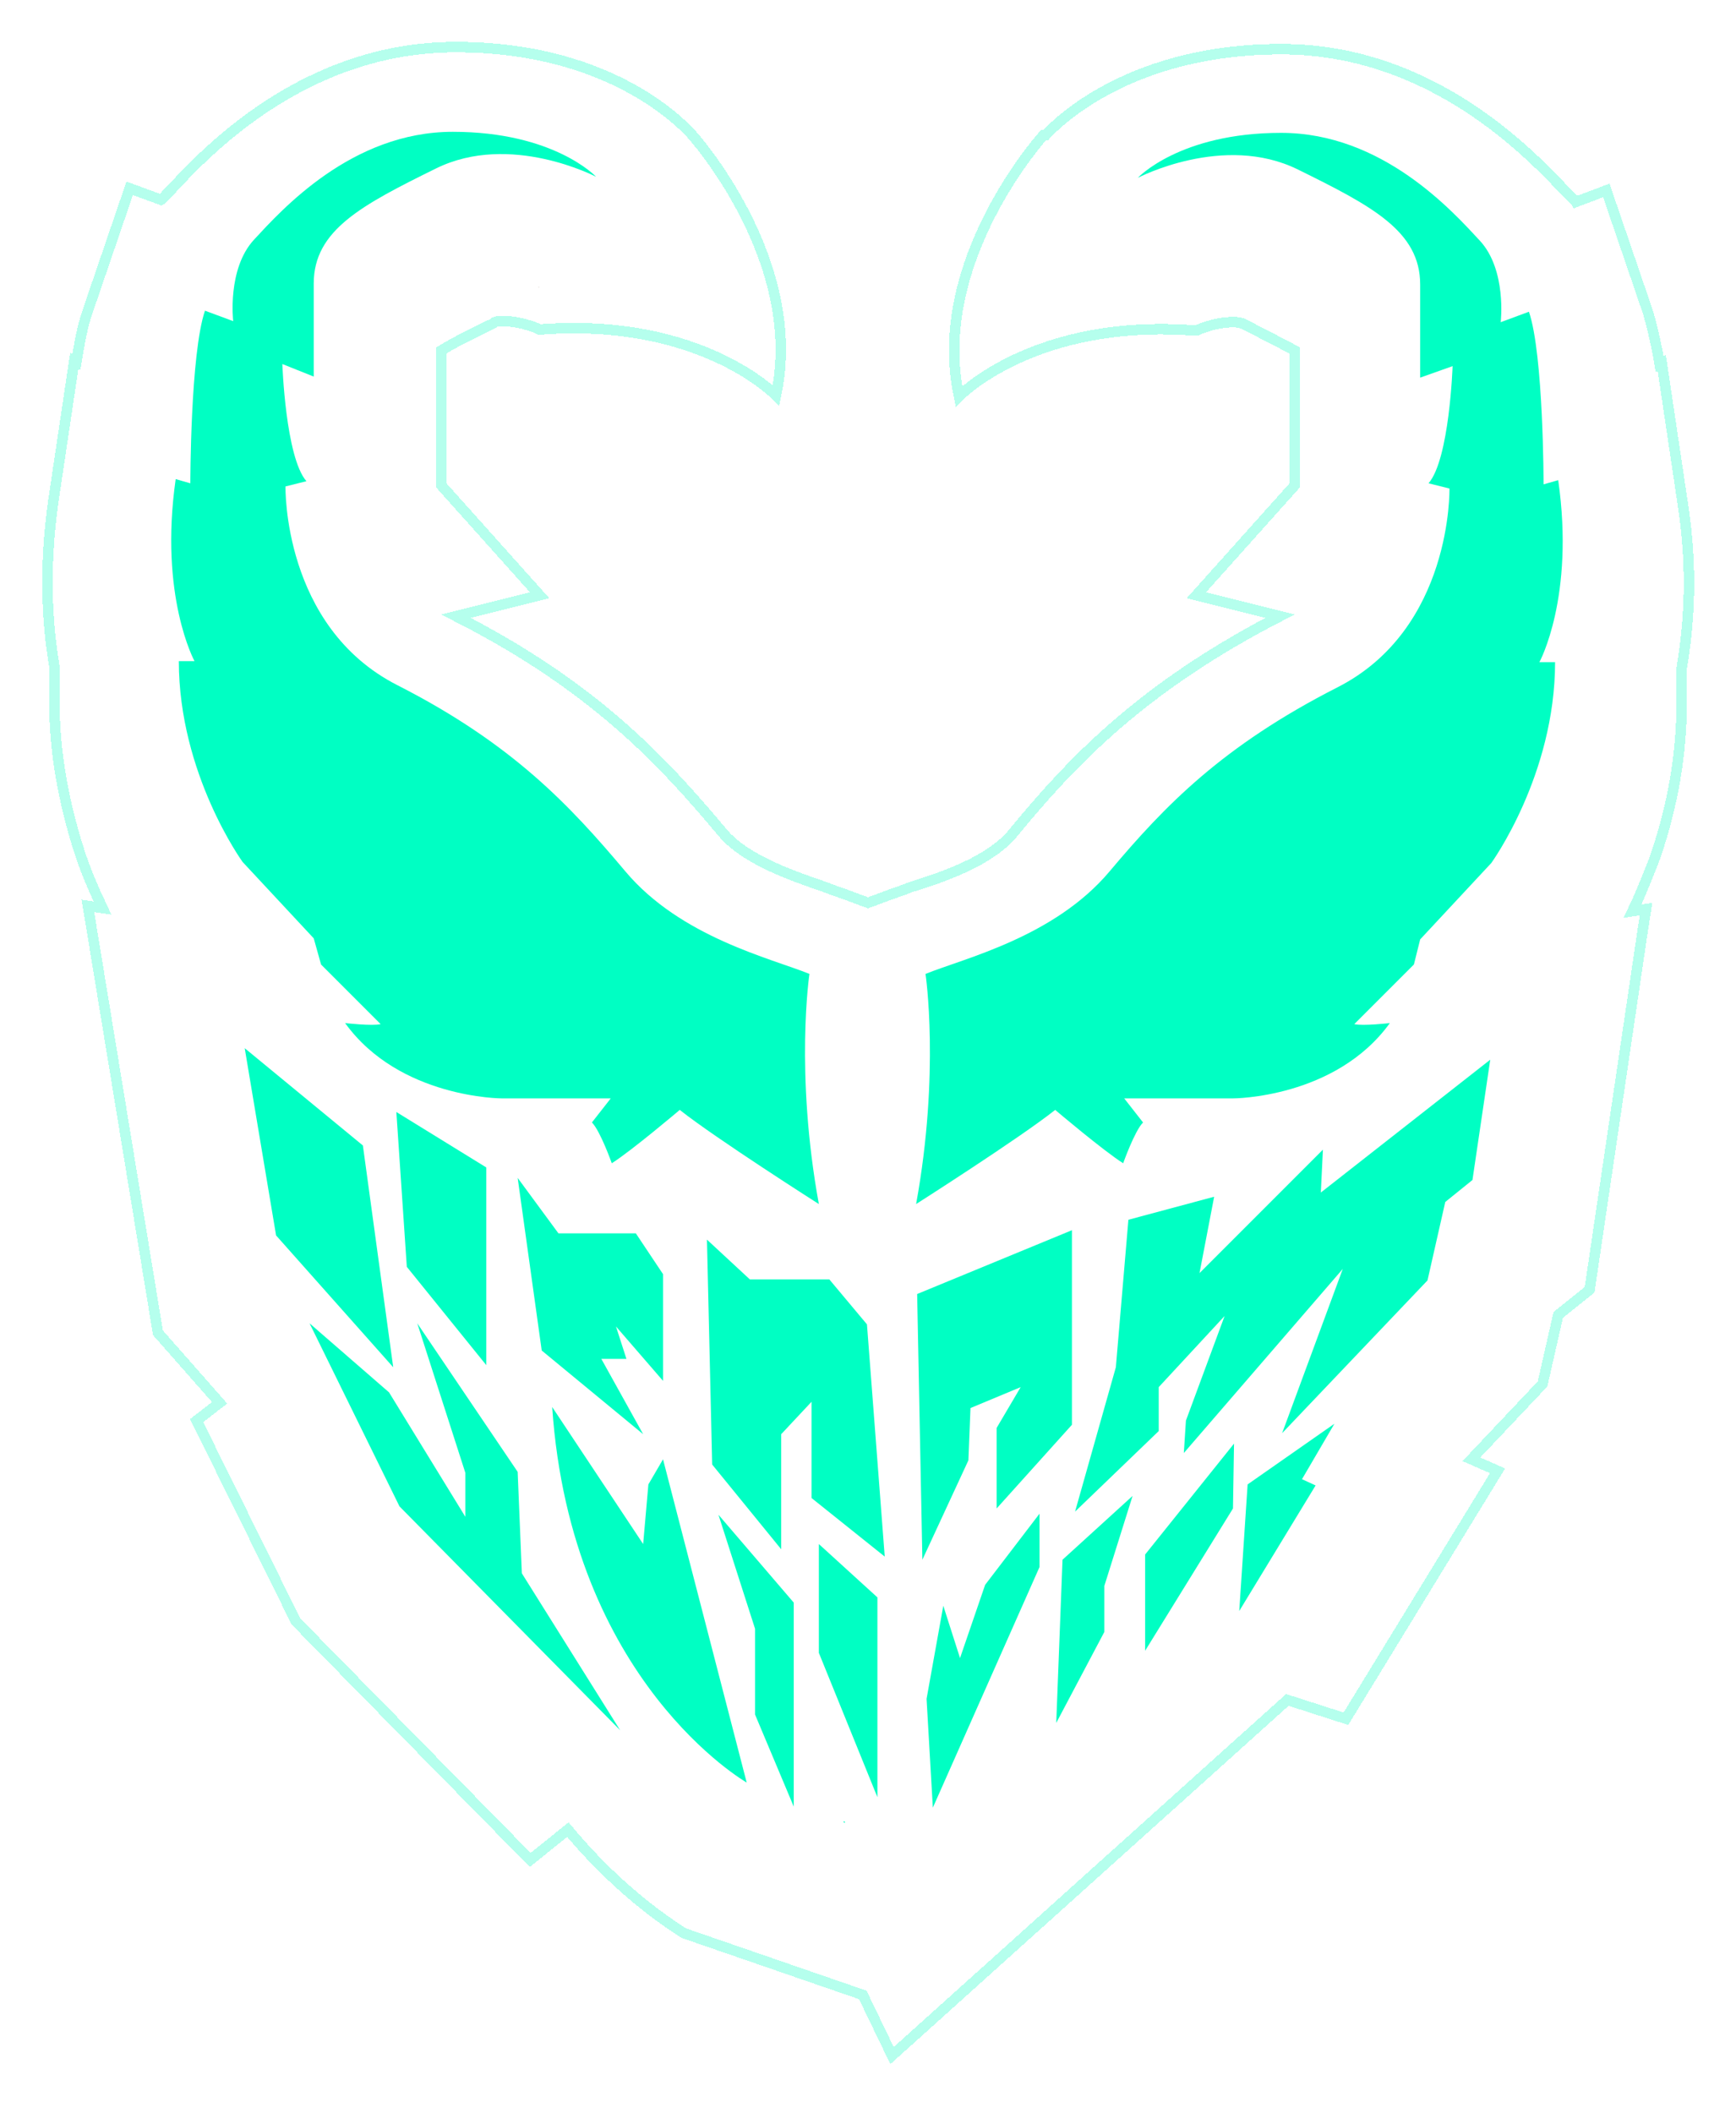 <svg width="166" height="202" viewBox="0 0 166 202" fill="none" xmlns="http://www.w3.org/2000/svg">
<path d="M51.5 27.4C51.5 27.5 51.6 27.5 51.5 27.4V27.4Z" fill="#603813"/>
<g filter="url(#filter0_d_19_43)">
<path d="M85.3 192.5L123.1 158.5L128.7 160.3L143.2 136.6L140.7 135.5L147.5 128.3L149 121.7L152 119.3L157.1 84.8L157.4 82.9L156.1 83.1C156.8 81.7 157.4 80.1 158.1 78.4C159.6 74.2 160.8 69 160.8 63.3V59.9C161.5 55.8 161.9 50.5 160.9 44.1L158.9 30.7L158.7 30.8C158.4 29 158 27.3 157.6 25.9L153.6 14.2L150.7 15.3C150.6 15.1 150.4 15 150.2 14.8L149.8 14.4C146.3 10.7 136.9 0.7 122.5 0.7C108.2 0.7 101.2 7.6 100 8.9H99.8C99.8 8.9 88.9 20.9 91.7 33.9C91.7 33.9 98.9 26.4 114.3 27.6H114.4C115 27.3 116.5 26.8 117.8 26.8C118.2 26.8 118.5 26.8 118.7 26.9H118.8C120.5 27.8 122.5 28.8 123.8 29.5V42.4L114.4 52.9L122.4 54.9C109.2 61.7 102.5 68.8 96.9 75.6C94.7 78.3 90.3 79.8 87.1 80.8C86.1 81.2 85.1 81.5 84.1 81.9L83 82.3L81.9 81.9C80.9 81.5 79.9 81.2 78.9 80.8C75.7 79.7 71.3 78.2 69.1 75.6C63.4 68.8 56.8 61.6 43.6 54.9L51.6 52.9L42.2 42.4V29.5C43.5 28.7 45.5 27.7 47.2 26.9L47.3 26.8C47.5 26.7 47.8 26.7 48.2 26.7C49.5 26.7 51 27.2 51.6 27.5C67 26.3 74.2 33.8 74.2 33.8C77 20.8 66.1 8.8 66.1 8.8C64.8 7.4 57.9 0.5 43.6 0.5C29.2 0.5 19.8 10.4 16.3 14.2L15.9 14.6C15.7 14.8 15.6 15 15.4 15.1L12.4 14L8.4 25.7C7.9 27.1 7.6 28.8 7.3 30.6L7.1 30.5L5.1 43.9C4.2 50.3 4.5 55.6 5.2 59.7V63.1C5.2 68.2 6.2 72.9 7.4 76.8C8.1 79.1 9 81.1 9.8 82.8L8.4 82.6L8.7 84.4L15.1 123.4L21 130.1L18.8 131.8L28.3 151L50.7 173.8L54.3 170.9C59.8 177.5 65 180.5 65.4 180.8L82.5 186.7L85.3 192.5ZM58.5 147.7V147.3L58.7 147.6L58.5 147.7Z" stroke="#00FFC3" stroke-opacity="0.29" stroke-miterlimit="10" shape-rendering="crispEdges"/>
</g>
<path d="M77.4 93.1C77.4 93.1 76 102.5 78.3 115.1C78.3 115.1 68.4 108.8 65 106.1C65 106.1 60.4 110 58.5 111.2C58.5 111.2 57.4 108.1 56.6 107.3L58.4 105H48C48 105 38.2 105 33 97.8C33 97.8 35.6 98.1 36.4 97.9L30.7 92.2L30 89.7L23.2 82.4C23.2 82.4 17.1 74 17.1 63.2H18.6C18.6 63.2 15.2 57 16.8 45.8L18.2 46.2C18.2 46.2 18.2 33.8 19.6 29.7L22.3 30.7C22.3 30.7 21.7 25.7 24.3 22.9C26.9 20.1 33.6 12.6 43.3 12.6C53 12.6 57 16.9 57 16.9C57 16.9 48.8 12.6 41.7 16.1C34.6 19.6 30 22 30 27.1C30 32.2 30 36 30 36L27 34.8C27 34.8 27.3 43.7 29.3 46L27.3 46.5C27.3 46.5 27 59.9 38 65.5C49 71.1 54.5 77 59.8 83.3C65.1 89.6 73.7 91.6 77.4 93.1Z" fill="#00FFC3"/>
<path d="M88.5 93.1C88.5 93.1 89.9 102.5 87.6 115.1C87.6 115.1 97.5 108.8 100.9 106.1C100.9 106.1 105.5 110 107.4 111.2C107.4 111.2 108.5 108.1 109.3 107.3L107.5 105H117.9C117.9 105 127.7 105 132.9 97.8C132.9 97.8 130.3 98.1 129.5 97.9L135.2 92.2L135.8 89.8L142.6 82.5C142.6 82.5 148.7 74.1 148.7 63.3H147.2C147.2 63.3 150.6 57.1 149 45.9L147.6 46.3C147.6 46.3 147.6 33.9 146.2 29.8L143.5 30.8C143.5 30.8 144.1 25.8 141.5 23C138.9 20.2 132.2 12.7 122.5 12.7C112.8 12.7 108.8 17 108.8 17C108.8 17 117 12.7 124.1 16.2C131.2 19.7 135.8 22.1 135.8 27.2C135.8 32.3 135.8 36.1 135.8 36.1L138.9 35C138.9 35 138.6 43.9 136.6 46.2L138.6 46.7C138.6 46.7 138.9 60.1 127.9 65.7C116.9 71.3 111.4 77 106.1 83.3C100.8 89.6 92.2 91.6 88.5 93.1Z" fill="#00FFC3"/>
<path d="M23.4 100.2L26.4 118.1L37.6 130.7L34.7 109.5L23.4 100.2Z" fill="#00FFC3"/>
<path d="M58.8 147.5L58.5 147.7V147.3L58.8 147.5Z" fill="#00FFC3"/>
<path d="M29.6 126.5L37.2 133.1L44.5 145V140.8L39.9 126.5L49.5 140.7L49.9 150.4L59.3 165.4L38.2 144L29.6 126.5Z" fill="#00FFC3"/>
<path d="M38.9 121.1L46.5 130.5V111.6L37.9 106.3L38.9 121.1Z" fill="#00FFC3"/>
<path d="M49.5 112.6L53.4 117.9H60.8L63.4 121.8V132L58.9 126.8L59.9 129.9H57.5L61.5 137.1L51.8 129.1L49.5 112.6Z" fill="#00FFC3"/>
<path d="M58.8 147.5L58.5 147.7V147.3L58.8 147.5Z" fill="#00FFC3"/>
<path d="M66.3 153.9V154L66 153.5L66.3 153.9Z" fill="#00FFC3"/>
<path d="M80.8 174.2H80.7V174.1L80.8 174.2Z" fill="#00FFC3"/>
<path d="M52.8 134.5L61.5 147.6L62 141.9L63.4 139.5L71.4 170.4C71.4 170.4 54.6 160.8 52.8 134.5Z" fill="#00FFC3"/>
<path d="M80.8 174.2H80.7V174.1L80.8 174.2Z" fill="#00FFC3"/>
<path d="M66.3 153.9V154L66 153.5L66.3 153.9Z" fill="#00FFC3"/>
<path d="M68.7 144.8L72.2 155.7V163.9L75.9 172.7V153.2L68.7 144.8Z" fill="#00FFC3"/>
<path d="M80.8 174.2H80.7V174.1L80.8 174.2Z" fill="#00FFC3"/>
<path d="M66.3 153.9V154L66 153.5L66.3 153.9Z" fill="#00FFC3"/>
<path d="M68.1 140L74.7 148.1V137.1L77.6 134V143.2L84.6 148.8L82.9 126.6L79.3 122.3H71.7L67.6 118.5L68.1 140Z" fill="#00FFC3"/>
<path d="M80.8 174.2H80.7V174.1L80.8 174.2Z" fill="#00FFC3"/>
<path d="M78.3 147.6V158L83.9 171.8V152.7L78.3 147.6Z" fill="#00FFC3"/>
<path d="M87.7 123.7L88.2 149.1L92.6 139.6L92.8 134.6L97.6 132.6L95.3 136.5V144.2L102.5 136.2V117.6L87.7 123.7Z" fill="#00FFC3"/>
<path d="M107.9 116.6L106.7 130.7L102.8 144.5L110.8 136.8V132.6L117.1 125.8L113.4 135.8L113.2 138.9L128.4 121.3L122.6 137L136.5 122.4L138.2 114.9L140.8 112.8L142.5 101.3L126.3 114L126.5 109.9L114.7 121.7L116.1 114.4L107.9 116.6Z" fill="#00FFC3"/>
<path d="M90.2 153.5L88.6 162.4L89.2 172.8L99.4 149.8V144.7L94.2 151.5L91.8 158.5L90.2 153.5Z" fill="#00FFC3"/>
<path d="M101.6 149.1L108.3 143L105.6 151.6V156L101 164.7L101.6 149.1Z" fill="#00FFC3"/>
<path d="M109.5 148.6V157.8L117.9 144.2L118 138L109.5 148.6Z" fill="#00FFC3"/>
<path d="M119.3 141.9L118.5 154L125.8 142L124.5 141.4L127.6 136.1L119.3 141.9Z" fill="#00FFC3"/>
<defs>
<filter id="filter0_d_19_43" x="0.041" y="0" width="165.96" height="201.317" filterUnits="userSpaceOnUse" color-interpolation-filters="sRGB">
<feFlood flood-opacity="0" result="BackgroundImageFix"/>
<feColorMatrix in="SourceAlpha" type="matrix" values="0 0 0 0 0 0 0 0 0 0 0 0 0 0 0 0 0 0 127 0" result="hardAlpha"/>
<feOffset dy="4"/>
<feGaussianBlur stdDeviation="2"/>
<feComposite in2="hardAlpha" operator="out"/>
<feColorMatrix type="matrix" values="0 0 0 0 0 0 0 0 0 0 0 0 0 0 0 0 0 0 0.25 0"/>
<feBlend mode="normal" in2="BackgroundImageFix" result="effect1_dropShadow_19_43"/>
<feBlend mode="normal" in="SourceGraphic" in2="effect1_dropShadow_19_43" result="shape"/>
</filter>
</defs>
</svg>
